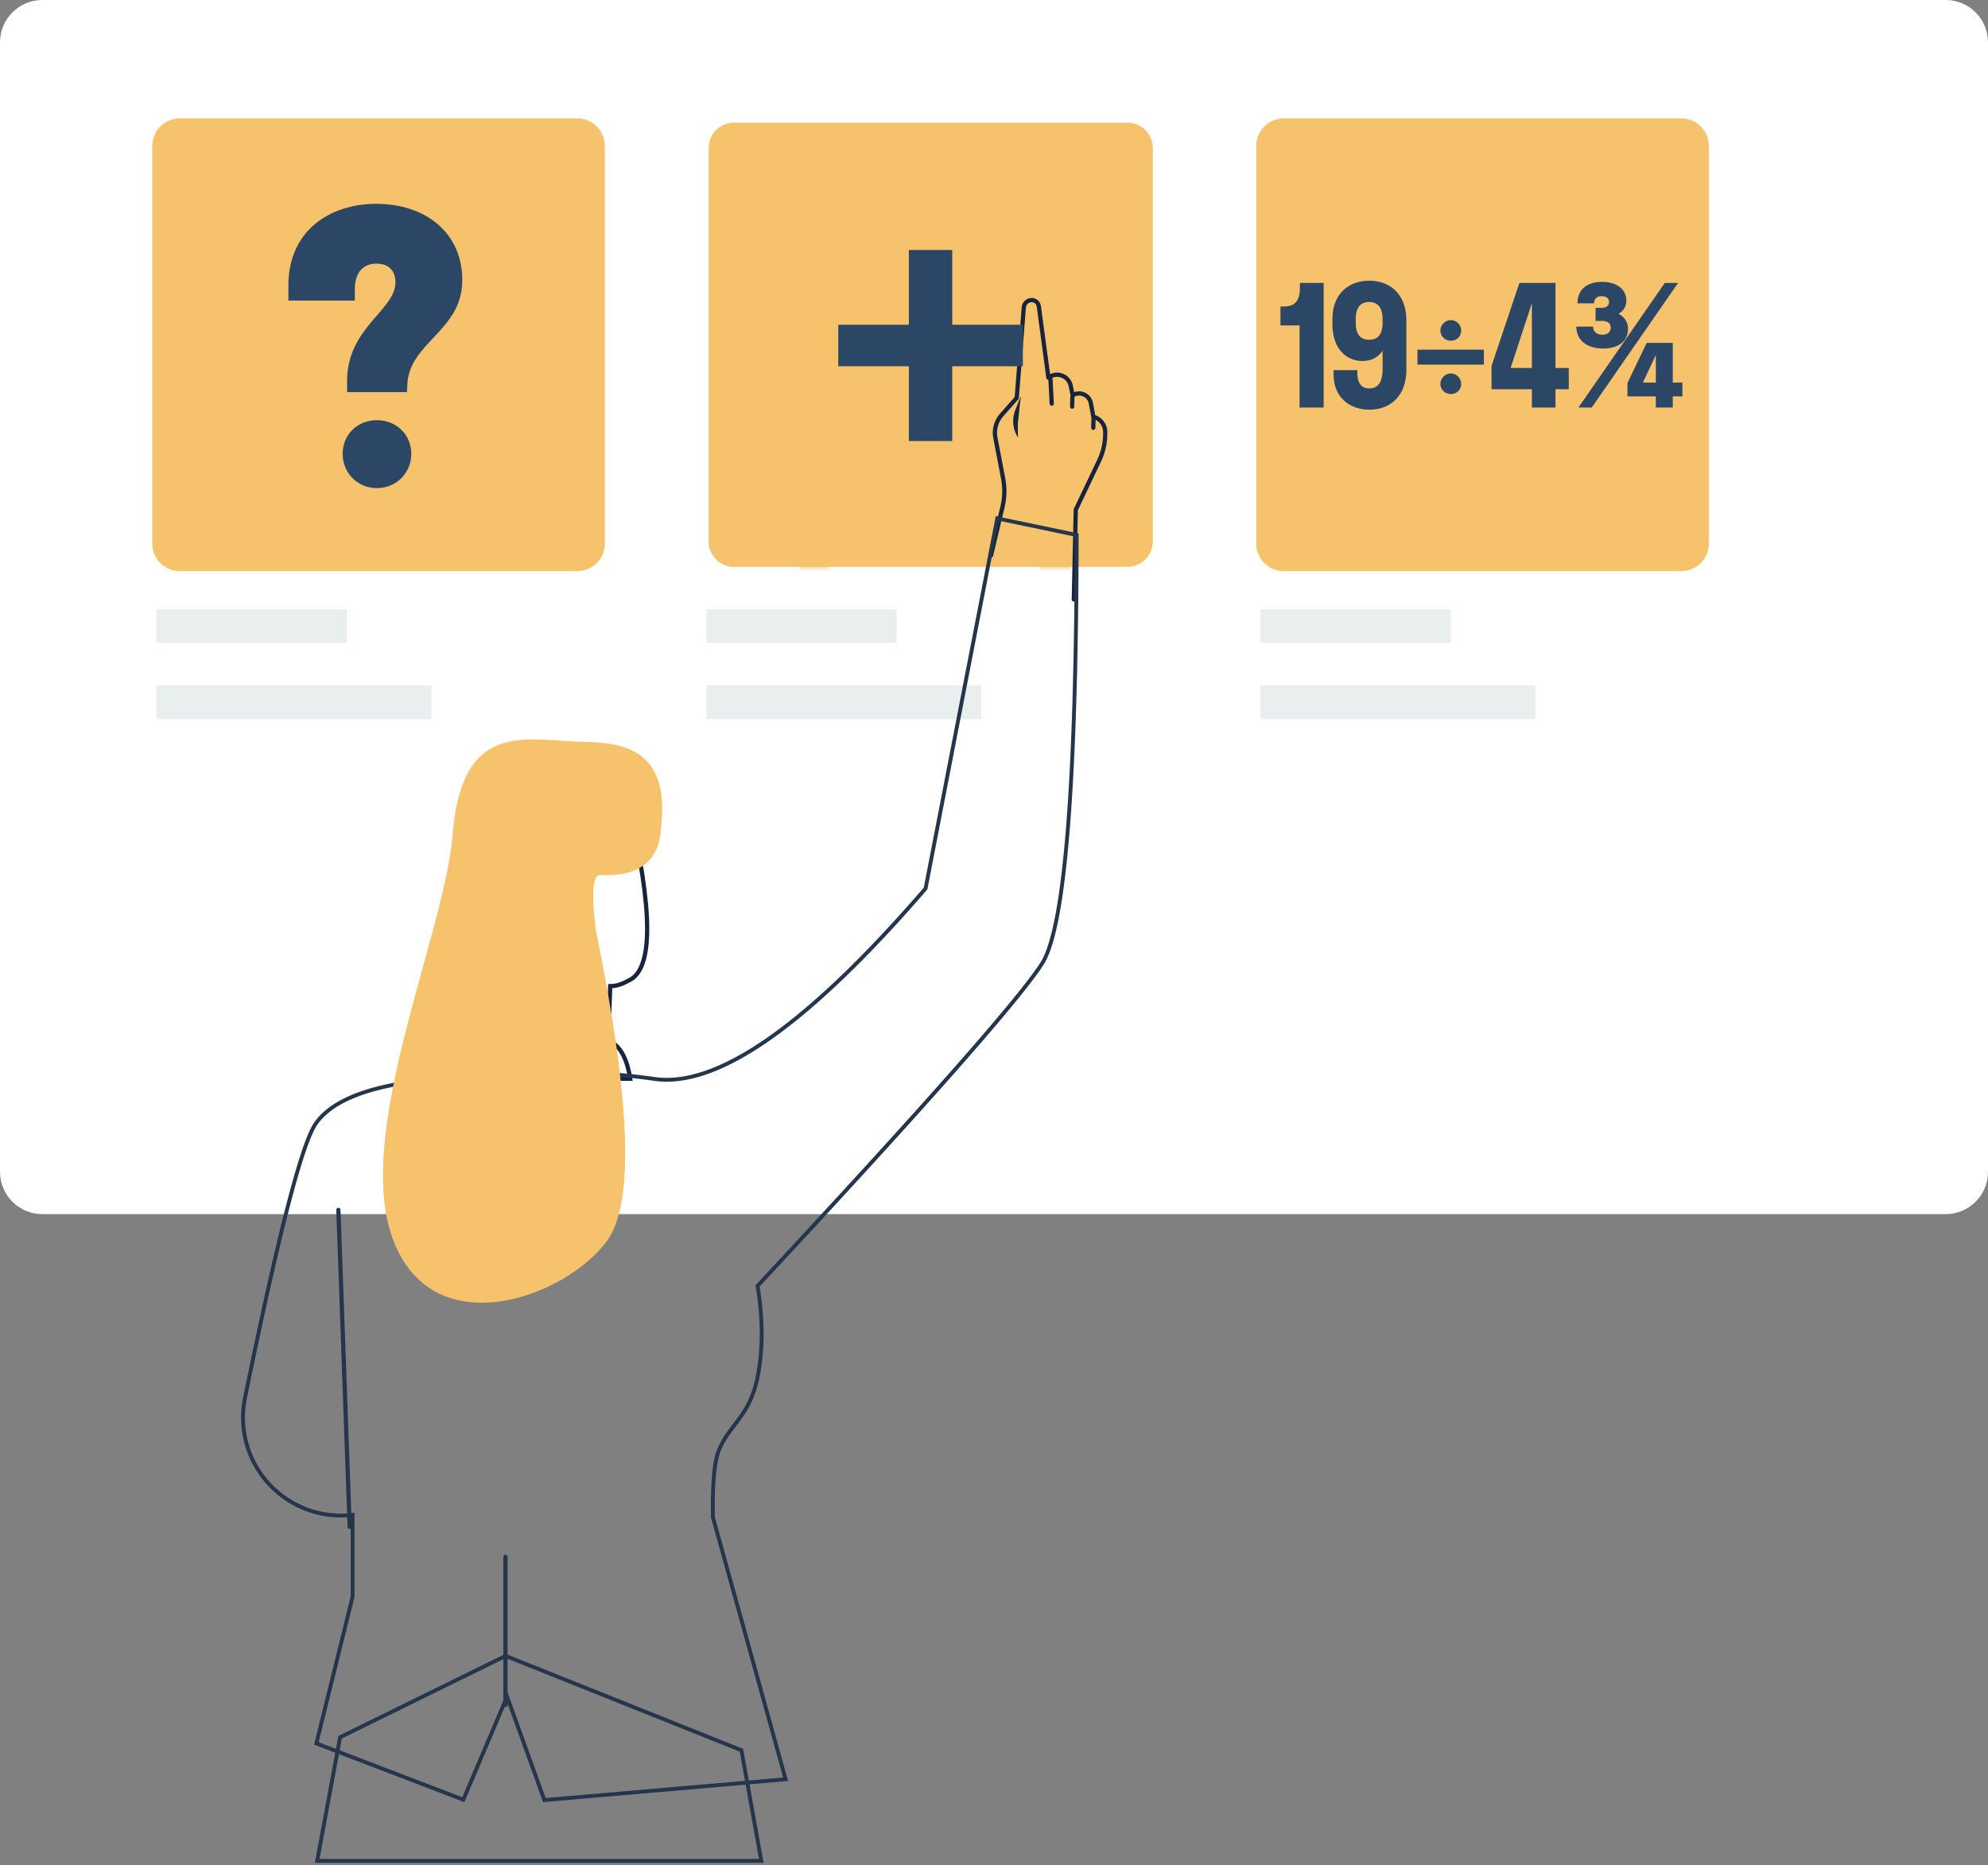 <svg xmlns="http://www.w3.org/2000/svg" width="100%" height="100%" fill="none" viewBox="0 0 517 485">
  <rect x="0" y="0" width="517" height="485" fill="#808080" stroke="none"/>
  <path fill="#fff" d="M506 0H11C4.925 0 0 4.925 0 11v293.7c0 6.075 4.925 11 11 11h495c6.075 0 11-4.925 11-11V11c0-6.075-4.925-11-11-11Z"/>
  <path fill="#E9EFEF" d="M90.2 158.4H40.7v8.8h49.5v-8.8Zm22 19.8H40.7v8.8h71.5v-8.8Zm121-19.8h-49.5v8.8h49.5v-8.8Zm22 19.8h-71.5v8.8h71.5v-8.8Zm122.1-19.8h-49.5v8.8h49.5v-8.8Zm22 19.8h-71.5v8.8h71.5v-8.8Z"/>
  <path fill="#F6C26C" d="M293.197 31.9h-102.3a6.6 6.6 0 0 0-6.6 6.6v102.3a6.6 6.6 0 0 0 6.6 6.6h102.3a6.6 6.6 0 0 0 6.6-6.6V38.5a6.6 6.6 0 0 0-6.6-6.6Z"/>
  <mask id="a" width="116" height="116" x="184" y="32" maskUnits="userSpaceOnUse" style="mask-type:luminance">
    <path fill="#fff" d="M292.9 32H190.6a6.6 6.6 0 0 0-6.6 6.6v102.3a6.6 6.6 0 0 0 6.6 6.6h102.3a6.6 6.6 0 0 0 6.6-6.6V38.6a6.6 6.6 0 0 0-6.6-6.6Z"/>
  </mask>
  <g mask="url(#a)">
    <path fill="#F6C26C" fill-rule="evenodd" d="m277.745 125.213-8.098-2.013 1.68 57.747h-57.428l2.82-57.747-7.117 2.013-4.683 58.65-10.721 7.315V426.8h33.74l17.371-121.724L266.084 426.8h31.514l-11.186-237.185-7.02-5.752-1.647-58.65Z" clip-rule="evenodd"/>
  </g>
  <path fill="#F6C26C" stroke="#F6C26C" stroke-width="1.1" d="M150.15 31.35H46.75a6.6 6.6 0 0 0-6.6 6.6v103.4a6.6 6.6 0 0 0 6.6 6.6h103.4a6.6 6.6 0 0 0 6.6-6.6V37.95a6.6 6.6 0 0 0-6.6-6.6Zm287.1 0h-103.4a6.6 6.6 0 0 0-6.6 6.6v103.4a6.6 6.6 0 0 0 6.6 6.6h103.4a6.6 6.6 0 0 0 6.6-6.6V37.95a6.6 6.6 0 0 0-6.6-6.6Z"/>
  <path fill="#fff" fill-rule="evenodd" stroke="#18233D" stroke-linecap="round" stroke-width="1.1" d="M163.367 209c6.577 27.974 6.577 43.311 0 46.01-1.615.945-3.175 1.418-4.68 1.418-.324 11.038-.71 19.062-1.159 24.072-6.193-.05-17.269-.178-33.228-.386l2.652-26.923L163.367 209Z" clip-rule="evenodd"/>
  <path fill="#fff" fill-rule="evenodd" stroke="#18233D" stroke-linecap="round" stroke-width="1.1" d="M121 280.5h42.9c-.761-4.865-2.362-8.034-4.802-9.506-3.661-2.208-30.216-1.763-34.157 0-2.627 1.175-3.941 4.344-3.941 9.506Z" clip-rule="evenodd"/>
  <path stroke="#18233D" stroke-linecap="round" stroke-linejoin="round" stroke-width="1.1" d="m257.73 144.423 2.988-12.657c.568-2.408.623-4.911.159-7.346l-2.014-10.573a7 7 0 0 1 1.621-5.936l3.928-4.459 1.839-23.51a2.07 2.07 0 0 1 1.906-1.9 1.875 1.875 0 0 1 2.003 1.616l2.492 18.55a3.64 3.64 0 0 1 5.81 2.141l.495 2.435a3.132 3.132 0 0 1 4.737 2.08l.65 3.496a4.137 4.137 0 0 1 3.078 4.014l-.002.474a16.394 16.394 0 0 1-1.593 6.97l-6.062 12.724-.509 23.327"/>
  <path fill="#18233D" fill-rule="evenodd" d="m264.688 110.17.031 3.583a7.879 7.879 0 0 1-.689-7.086l1.451-3.72-.793 7.223Z" clip-rule="evenodd"/>
  <path stroke="#18233D" stroke-linecap="round" stroke-width="1.1" d="m273.184 98.547.332 6.406m5.365-1.682-.062 2.458m5.562 3.042-.062 2.458"/>
  <path stroke="#23364B" d="M197.991 483.869H82.495l5.951-32.149 43.025-21.143 61.346 24.531 5.174 28.761Z"/>
  <path stroke="#23364B" d="m114.195 280.549.008-.001.008-.001c21.073-2.347 39.721-2.345 55.949-.002 8.332 1.203 18.369-2.402 30.071-10.631 11.715-8.24 25.177-21.171 40.384-38.773l.087-.101.025-.131 18.623-96.116 20.654 4.319c-.039 32.492-.811 58.028-2.315 76.614-.755 9.332-1.694 16.902-2.815 22.716-1.125 5.831-2.422 9.838-3.862 12.088-2.967 4.635-10.591 13.919-22.911 27.88-12.31 13.949-29.281 32.54-50.916 55.772l-.167.179.039.241c1.36 8.532 1.357 16.279.003 23.248-1.009 5.189-2.83 8.301-4.738 10.943a83.562 83.562 0 0 1-1.314 1.756c-1.496 1.966-2.982 3.916-4.043 6.524-.607 1.493-1.029 3.697-1.285 6.576-.257 2.889-.35 6.494-.28 10.812l.001.064.017.061 18.894 68.06-62.733 5.423-9.277-25.715-.432-1.198-.498 1.173-10.884 25.632-38.211-14.625 9.409-38.117.014-.059v-21.258l-.548.053c-14.013 1.36-26.475-8.898-27.834-22.91a25.492 25.492 0 0 1 .394-7.554c4.318-21.179 8.013-37.717 11.087-49.618 1.537-5.951 2.917-10.736 4.14-14.36 1.229-3.639 2.283-6.058 3.157-7.316 2.206-3.177 5.951-5.762 11.307-7.718 5.354-1.956 12.279-3.27 20.792-3.93Z"/>
  <path fill="#F6C26C" fill-rule="evenodd" d="M102.283 322.514c10.551 27.621 45.107 14.71 55.679 0 7.048-9.806 6.04-36.699-3.025-80.677-1.135-9.54-.792-14.311 1.029-14.311 2.731 0 15.339 1.168 15.925-12.21 3.038-24.897-15.937-21.888-24.652-22.595-14.926-1.211-27.376-1.862-29.539 24.391-2.162 26.252-25.967 77.782-15.417 105.402Z" clip-rule="evenodd"/>
  <path stroke="#23364B" stroke-linecap="round" stroke-width="1.1" d="M131.45 443.3v-38.5m-40.51-7.81L88 314.6"/>
  <path fill="#2C4666" d="M120.216 72.872c0-12.576-9.792-19.872-22.368-19.872C85.752 53 75 60.008 75 74.216v3.936h17.28v-2.88c0-4.896 2.592-6.72 5.568-6.72 3.168 0 4.992 1.728 4.992 4.896 0 7.2-12.576 11.712-12.576 25.632v2.88h15.552l.096-1.44c.096-11.52 14.304-14.208 14.304-27.648ZM98.04 126.92c5.088 0 8.928-4.032 8.928-8.928 0-4.896-3.84-8.736-8.928-8.736-5.184 0-8.928 3.84-8.928 8.736 0 4.896 3.744 8.928 8.928 8.928ZM266 95.24h-18.36v19.44h-11.28V95.24H218v-10.8h18.36V65h11.28v19.44H266v10.8Zm157.228 4.371 5.011-10.454h6.782v10.325h2.506v3.585h-2.506v2.895h-4.406v-2.895h-7.387v-3.456Zm4.017-.13h3.37v-7.17l-3.37 7.17Zm-16.755 6.481 22.464-32.4h3.456l-22.464 32.4h-3.456Z"/>
  <path fill="#2C4666" d="M423.376 85.528c0 3.24-2.549 5.098-6.48 5.098-4.148 0-6.956-2.16-6.956-5.703h4.364c0 1.34 1.036 2.117 2.419 2.117 1.296 0 2.16-.734 2.16-1.814s-.691-1.772-2.29-1.772h-1.641v-3.412h1.641c1.167 0 1.858-.605 1.858-1.512 0-.994-.735-1.512-1.944-1.512-1.167 0-1.944.604-1.944 1.857h-4.32c0-3.499 2.333-5.573 6.393-5.573 3.845 0 6.308 1.944 6.308 4.839 0 1.512-.735 2.721-2.031 3.456 1.555.82 2.463 2.16 2.463 3.931Zm-35.49 9.634 7.257-21.6h9.375V95.68h3.456v5.53h-3.456v4.752h-6.135v-4.752h-10.497v-6.048Zm4.968.518h5.529V78.832l-5.529 16.848Zm-18.265-9.72c0-1.469 1.296-2.722 2.678-2.722a2.71 2.71 0 0 1 2.722 2.722c0 1.512-1.167 2.635-2.722 2.635-1.382 0-2.678-1.123-2.678-2.635Zm-5.962 8.856v-3.888h17.28v3.888h-17.28Zm5.962 5.011c0-1.469 1.296-2.721 2.678-2.721a2.71 2.71 0 0 1 2.722 2.721c0 1.512-1.167 2.635-2.722 2.635-1.382 0-2.678-1.123-2.678-2.635Zm-8.848-3.715c0 6.826-4.147 10.411-9.634 10.411-5.097 0-9.288-3.197-9.288-9.158v-1.123h6.178v.69c0 2.938 1.209 4.062 3.11 4.062 2.117 0 3.456-1.426 3.456-5.098v-4.709c-1.296 1.901-3.153 2.679-5.27 2.679-4.191 0-7.776-3.24-7.776-9.548v-1.382c0-6.437 4.147-9.936 9.59-9.936 5.487 0 9.634 3.586 9.634 10.368v12.744ZM359.563 83.8v-.734c0-3.24-1.382-4.536-3.499-4.536-2.16 0-3.499 1.296-3.499 4.536v.734c0 3.326 1.339 4.536 3.499 4.536 2.117 0 3.499-1.166 3.499-4.536Zm-21.509-9.072v-1.166h6.178v32.4h-6.264V84.621H333v-4.925h.778c3.024 0 4.276-1.426 4.276-4.968Z"/>
</svg>
